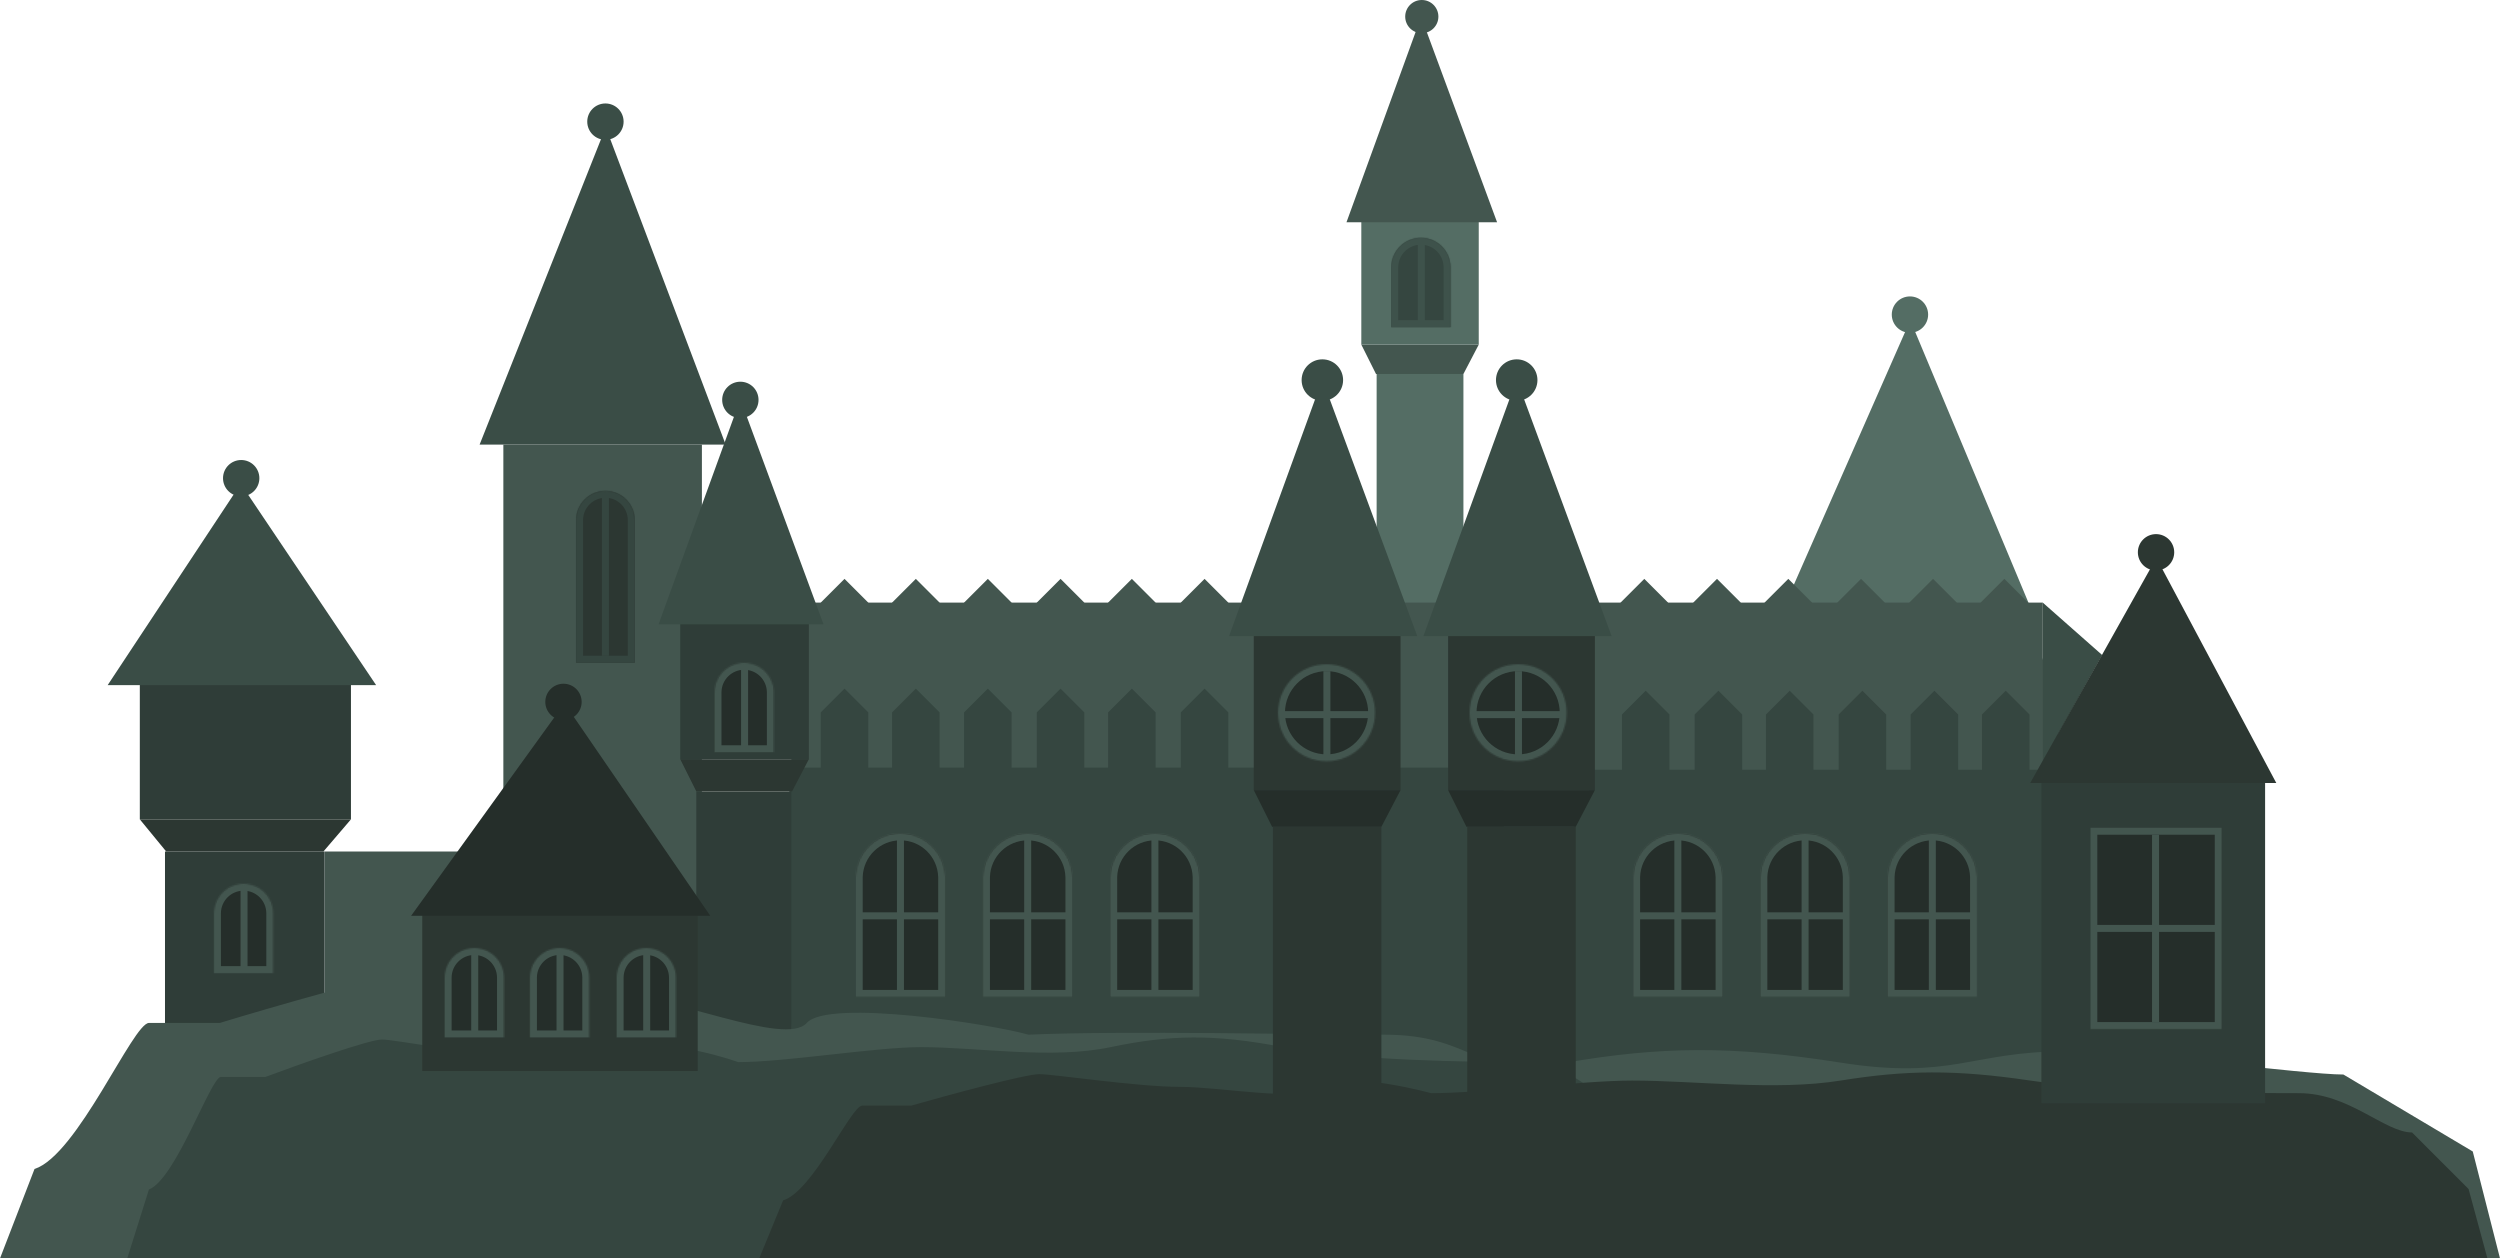 <svg width="1788" height="900" viewBox="0 0 1788 900" fill="none" xmlns="http://www.w3.org/2000/svg">
<rect x="360" y="318" width="142" height="309" fill="#43564F"/>
<path d="M343 318H519L433.237 91L343 318Z" fill="#3A4D46"/>
<circle cx="433" cy="87" r="13" fill="#3A4D46"/>
<rect x="232" y="609" width="267" height="109" fill="#43564F"/>
<circle cx="172.5" cy="342" r="13" fill="#3A4D46"/>
<path d="M251 586L231.304 609H118.875L100 586H251Z" fill="#2C3732"/>
<rect x="100" y="489" width="151" height="97" fill="#2F3D38"/>
<rect x="118" y="609" width="114" height="139" fill="#2F3D38"/>
<path d="M77 490H269L172.186 346L77 490Z" fill="#3A4D46"/>
<mask id="path-10-inside-1_104_147" fill="white">
<path fill-rule="evenodd" clip-rule="evenodd" d="M195.473 653.249V696H153V652.945H153.002C153.158 641.351 162.605 632 174.236 632C185.868 632 195.315 641.351 195.471 652.945H195.473V653.223C195.473 653.228 195.473 653.232 195.473 653.236C195.473 653.241 195.473 653.245 195.473 653.249Z"/>
</mask>
<path fill-rule="evenodd" clip-rule="evenodd" d="M195.473 653.249V696H153V652.945H153.002C153.158 641.351 162.605 632 174.236 632C185.868 632 195.315 641.351 195.471 652.945H195.473V653.223C195.473 653.228 195.473 653.232 195.473 653.236C195.473 653.241 195.473 653.245 195.473 653.249Z" fill="#252E2A"/>
<path d="M195.473 696V701H200.473V696H195.473ZM153 696H148V701H153V696ZM153 652.945V647.945H148V652.945H153ZM153.002 652.945V657.945H157.935L158.002 653.013L153.002 652.945ZM195.471 652.945L190.471 653.013L190.537 657.945H195.471V652.945ZM195.473 652.945H200.473V647.945H195.473V652.945ZM190.473 653.249V696H200.473V653.249H190.473ZM195.473 691H153V701H195.473V691ZM158 696V652.945H148V696H158ZM153 657.945H153.002V647.945H153V657.945ZM158.002 653.013C158.121 644.149 165.344 637 174.236 637V627C159.866 627 148.195 638.553 148.002 652.878L158.002 653.013ZM174.236 637C183.129 637 190.352 644.149 190.471 653.013L200.47 652.878C200.278 638.553 188.607 627 174.236 627V637ZM195.471 657.945H195.473V647.945H195.471V657.945ZM190.473 652.945V653.223H200.473V652.945H190.473ZM190.473 653.223C190.473 653.227 190.473 653.23 190.473 653.232C190.473 653.234 190.473 653.236 190.473 653.236H200.473C200.473 653.233 200.473 653.23 200.473 653.228C200.473 653.225 200.473 653.224 200.473 653.223H190.473ZM190.473 653.236C190.473 653.237 190.473 653.238 190.473 653.241C190.473 653.243 190.473 653.246 190.473 653.249H200.473C200.473 653.248 200.473 653.247 200.473 653.245C200.473 653.243 200.473 653.24 200.473 653.236H190.473Z" fill="#43564F" mask="url(#path-10-inside-1_104_147)"/>
<path d="M174.527 634.909V692.509" stroke="#43564F" stroke-width="5"/>
<mask id="path-13-inside-2_104_147" fill="white">
<path fill-rule="evenodd" clip-rule="evenodd" d="M454 372C454 360.402 444.598 351 433 351C421.402 351 412 360.402 412 372V474H454V372Z"/>
</mask>
<path fill-rule="evenodd" clip-rule="evenodd" d="M454 372C454 360.402 444.598 351 433 351C421.402 351 412 360.402 412 372V474H454V372Z" fill="#2C3732"/>
<path d="M412 474H407V479H412V474ZM454 474V479H459V474H454ZM433 356C441.837 356 449 363.163 449 372H459C459 357.641 447.359 346 433 346V356ZM417 372C417 363.163 424.163 356 433 356V346C418.641 346 407 357.641 407 372H417ZM417 474V372H407V474H417ZM454 469H412V479H454V469ZM449 372V474H459V372H449Z" fill="#354640" mask="url(#path-13-inside-2_104_147)"/>
<path d="M433 355L433 469" stroke="#354640" stroke-width="5"/>
<circle cx="1366" cy="225" r="13" fill="#546D64"/>
<path d="M1276 434H1452L1366.24 229L1276 434Z" fill="#546D64"/>
<path d="M1057.6 246.473L1046.64 267.469H984.112L973.614 246.473H1057.6Z" fill="#43564F"/>
<rect x="973.614" y="157.925" width="83.983" height="88.548" fill="#546D64"/>
<rect x="984.568" y="267.469" width="62.075" height="172.531" fill="#546D64"/>
<path d="M963 158.971H1070.72L1016.4 12L963 158.971Z" fill="#43564F"/>
<circle cx="1016.87" cy="11.867" r="11.867" fill="#43564F"/>
<path d="M1125 673H1440.5H1471.5V498.5L1460.5 470.5H1450.5V431L1433.5 414L1416.5 431V470.5H1399.5V431L1382.5 414L1365.5 431V470.5H1348V431L1331 414L1314 431V470.5H1296V431L1279 414L1262 431V470.5H1245V431L1228 414L1211 431V470.5H1193V431L1176 414L1159 431V470.5H1138.5V487L1124 512.5L1125 673Z" fill="#43564F"/>
<path d="M912.5 673H597H566V498.5L577 470.5H587V431L604 414L621 431V470.5H638V431L655 414L672 431V470.5H689.5V431L706.5 414L723.5 431V470.5H741.5V431L758.5 414L775.5 431V470.5H792.5V431L809.5 414L826.5 431V470.5H844.5V431L861.5 414L878.5 431V470.5H899V487L913.5 512.5L912.5 673Z" fill="#43564F"/>
<path d="M1461 431H576.749V457H577.881V547L566 571.5V752H1461V431Z" fill="#43564F"/>
<path d="M924 763.5L604 770H566L564.5 565L570 549H587V509.5L604 492.5L621 509.5V549H638V509.5L655 492.5L672 509.5V549H689.5V509.5L706.5 492.5L723.5 509.5V549H741.5V509.5L758.5 492.5L775.5 509.5V549H792.5V509.5L809.5 492.5L826.5 509.5V549H844.5V509.5L861.5 492.5L878.5 509.5V549H1075.5V612.5V770L924 763.5Z" fill="#354640"/>
<path d="M1125 787.5L1441.5 793.5L1472.5 783.5V578.5L1461.5 550.5H1451.5V511L1434.5 494L1417.5 511V550.5H1400.5V511L1383.5 494L1366.5 511V550.5H1349V511L1332 494L1315 511V550.5H1297V511L1280 494L1263 511V550.5H1246V511L1229 494L1212 511V550.5H1194V511L1177 494L1160 511V550.5H1136.5V565L1125 592.5V787.5Z" fill="#354640"/>
<path d="M1503.5 468.5L1461 431V545L1503.5 468.5Z" fill="#3A4D46"/>
<mask id="path-29-inside-3_104_147" fill="white">
<path fill-rule="evenodd" clip-rule="evenodd" d="M1037.47 191.249V234H995V190.945H995.002C995.158 179.351 1004.6 170 1016.24 170C1027.87 170 1037.32 179.351 1037.47 190.945H1037.47V191.223C1037.47 191.228 1037.47 191.232 1037.47 191.236C1037.47 191.241 1037.47 191.245 1037.47 191.249Z"/>
</mask>
<path fill-rule="evenodd" clip-rule="evenodd" d="M1037.47 191.249V234H995V190.945H995.002C995.158 179.351 1004.6 170 1016.24 170C1027.87 170 1037.32 179.351 1037.47 190.945H1037.47V191.223C1037.47 191.228 1037.47 191.232 1037.47 191.236C1037.47 191.241 1037.47 191.245 1037.47 191.249Z" fill="#354640"/>
<path d="M1037.47 234V239H1042.47V234H1037.47ZM995 234H990V239H995V234ZM995 190.945V185.945H990V190.945H995ZM995.002 190.945V195.945H999.935L1000 191.013L995.002 190.945ZM1037.47 190.945L1032.47 191.013L1032.54 195.945H1037.47V190.945ZM1037.47 190.945H1042.47V185.945H1037.47V190.945ZM1032.47 191.249V234H1042.47V191.249H1032.47ZM1037.47 229H995V239H1037.47V229ZM1000 234V190.945H990V234H1000ZM995 195.945H995.002V185.945H995V195.945ZM1000 191.013C1000.12 182.149 1007.34 175 1016.24 175V165C1001.87 165 990.195 176.553 990.002 190.878L1000 191.013ZM1016.24 175C1025.13 175 1032.35 182.149 1032.47 191.013L1042.47 190.878C1042.28 176.553 1030.61 165 1016.24 165V175ZM1037.47 195.945H1037.47V185.945H1037.47V195.945ZM1032.47 190.945V191.223H1042.47V190.945H1032.47ZM1032.47 191.223C1032.47 191.227 1032.47 191.23 1032.47 191.232C1032.47 191.234 1032.47 191.236 1032.47 191.236H1042.47C1042.47 191.233 1042.47 191.23 1042.47 191.228C1042.47 191.225 1042.47 191.224 1042.47 191.223H1032.47ZM1032.47 191.236C1032.47 191.237 1032.47 191.238 1032.47 191.241C1032.47 191.243 1032.47 191.246 1032.47 191.249H1042.47C1042.47 191.248 1042.47 191.247 1042.47 191.245C1042.47 191.243 1042.47 191.24 1042.47 191.236H1032.47Z" fill="#3E524B" mask="url(#path-29-inside-3_104_147)"/>
<path d="M1016.53 172.909V230.509" stroke="#3E524B" stroke-width="5"/>
<mask id="path-32-inside-4_104_147" fill="white">
<path fill-rule="evenodd" clip-rule="evenodd" d="M767 628V713H703V628V627H703.015C703.544 609.79 717.661 596 735 596C752.339 596 766.456 609.79 766.985 627H767V628Z"/>
</mask>
<path fill-rule="evenodd" clip-rule="evenodd" d="M767 628V713H703V628V627H703.015C703.544 609.79 717.661 596 735 596C752.339 596 766.456 609.79 766.985 627H767V628Z" fill="#252E2A"/>
<path d="M767 713V718H772V713H767ZM703 713H698V718H703V713ZM703 627V622H698V627H703ZM703.015 627V632H707.864L708.013 627.153L703.015 627ZM766.985 627L761.987 627.153L762.136 632H766.985V627ZM767 627H772V622H767V627ZM762 628V713H772V628H762ZM767 708H703V718H767V708ZM708 713V628H698V713H708ZM708 628V627H698V628H708ZM703 632H703.015V622H703V632ZM708.013 627.153C708.459 612.635 720.371 601 735 601V591C714.951 591 698.629 606.944 698.018 626.847L708.013 627.153ZM735 601C749.629 601 761.541 612.635 761.987 627.153L771.982 626.847C771.371 606.944 755.049 591 735 591V601ZM766.985 632H767V622H766.985V632ZM762 627V628H772V627H762Z" fill="#43564F" mask="url(#path-32-inside-4_104_147)"/>
<path d="M735 600L735 655M735 710L735 655M735 655L765.5 655M735 655L706 655" stroke="#43564F" stroke-width="5"/>
<mask id="path-35-inside-5_104_147" fill="white">
<path fill-rule="evenodd" clip-rule="evenodd" d="M1323 628V713H1259V628V627H1259.02C1259.54 609.79 1273.66 596 1291 596C1308.34 596 1322.46 609.79 1322.98 627H1323V628Z"/>
</mask>
<path fill-rule="evenodd" clip-rule="evenodd" d="M1323 628V713H1259V628V627H1259.02C1259.54 609.79 1273.66 596 1291 596C1308.34 596 1322.46 609.79 1322.98 627H1323V628Z" fill="#252E2A"/>
<path d="M1323 713V718H1328V713H1323ZM1259 713H1254V718H1259V713ZM1259 627V622H1254V627H1259ZM1259.02 627V632H1263.86L1264.01 627.153L1259.02 627ZM1322.98 627L1317.99 627.153L1318.14 632H1322.98V627ZM1323 627H1328V622H1323V627ZM1318 628V713H1328V628H1318ZM1323 708H1259V718H1323V708ZM1264 713V628H1254V713H1264ZM1264 628V627H1254V628H1264ZM1259 632H1259.02V622H1259V632ZM1264.01 627.153C1264.46 612.635 1276.37 601 1291 601V591C1270.95 591 1254.63 606.944 1254.02 626.847L1264.01 627.153ZM1291 601C1305.63 601 1317.54 612.635 1317.99 627.153L1327.98 626.847C1327.37 606.944 1311.05 591 1291 591V601ZM1322.98 632H1323V622H1322.98V632ZM1318 627V628H1328V627H1318Z" fill="#43564F" mask="url(#path-35-inside-5_104_147)"/>
<path d="M1291 600L1291 655M1291 710L1291 655M1291 655L1321.5 655M1291 655L1262 655" stroke="#43564F" stroke-width="5"/>
<mask id="path-38-inside-6_104_147" fill="white">
<path fill-rule="evenodd" clip-rule="evenodd" d="M676 628V713H612V628V627H612.015C612.544 609.79 626.661 596 644 596C661.339 596 675.456 609.79 675.985 627H676V628Z"/>
</mask>
<path fill-rule="evenodd" clip-rule="evenodd" d="M676 628V713H612V628V627H612.015C612.544 609.79 626.661 596 644 596C661.339 596 675.456 609.79 675.985 627H676V628Z" fill="#252E2A"/>
<path d="M676 713V718H681V713H676ZM612 713H607V718H612V713ZM612 627V622H607V627H612ZM612.015 627V632H616.864L617.013 627.153L612.015 627ZM675.985 627L670.987 627.153L671.136 632H675.985V627ZM676 627H681V622H676V627ZM671 628V713H681V628H671ZM676 708H612V718H676V708ZM617 713V628H607V713H617ZM617 628V627H607V628H617ZM612 632H612.015V622H612V632ZM617.013 627.153C617.459 612.635 629.371 601 644 601V591C623.951 591 607.629 606.944 607.018 626.847L617.013 627.153ZM644 601C658.629 601 670.541 612.635 670.987 627.153L680.982 626.847C680.371 606.944 664.049 591 644 591V601ZM675.985 632H676V622H675.985V632ZM671 627V628H681V627H671Z" fill="#43564F" mask="url(#path-38-inside-6_104_147)"/>
<path d="M644 600L644 655M644 710L644 655M644 655L674.5 655M644 655L615 655" stroke="#43564F" stroke-width="5"/>
<mask id="path-41-inside-7_104_147" fill="white">
<path fill-rule="evenodd" clip-rule="evenodd" d="M1232 628V713H1168V628V627H1168.02C1168.54 609.79 1182.66 596 1200 596C1217.34 596 1231.46 609.79 1231.98 627H1232V628Z"/>
</mask>
<path fill-rule="evenodd" clip-rule="evenodd" d="M1232 628V713H1168V628V627H1168.02C1168.54 609.79 1182.66 596 1200 596C1217.34 596 1231.46 609.79 1231.98 627H1232V628Z" fill="#252E2A"/>
<path d="M1232 713V718H1237V713H1232ZM1168 713H1163V718H1168V713ZM1168 627V622H1163V627H1168ZM1168.02 627V632H1172.86L1173.01 627.153L1168.02 627ZM1231.98 627L1226.99 627.153L1227.14 632H1231.98V627ZM1232 627H1237V622H1232V627ZM1227 628V713H1237V628H1227ZM1232 708H1168V718H1232V708ZM1173 713V628H1163V713H1173ZM1173 628V627H1163V628H1173ZM1168 632H1168.02V622H1168V632ZM1173.01 627.153C1173.46 612.635 1185.37 601 1200 601V591C1179.95 591 1163.63 606.944 1163.02 626.847L1173.01 627.153ZM1200 601C1214.63 601 1226.54 612.635 1226.99 627.153L1236.98 626.847C1236.37 606.944 1220.05 591 1200 591V601ZM1231.98 632H1232V622H1231.98V632ZM1227 627V628H1237V627H1227Z" fill="#43564F" mask="url(#path-41-inside-7_104_147)"/>
<path d="M1200 600L1200 655M1200 710L1200 655M1200 655L1230.5 655M1200 655L1171 655" stroke="#43564F" stroke-width="5"/>
<mask id="path-44-inside-8_104_147" fill="white">
<path fill-rule="evenodd" clip-rule="evenodd" d="M858 628V713H794V628V627H794.015C794.544 609.79 808.661 596 826 596C843.339 596 857.456 609.79 857.985 627H858V628Z"/>
</mask>
<path fill-rule="evenodd" clip-rule="evenodd" d="M858 628V713H794V628V627H794.015C794.544 609.79 808.661 596 826 596C843.339 596 857.456 609.79 857.985 627H858V628Z" fill="#252E2A"/>
<path d="M858 713V718H863V713H858ZM794 713H789V718H794V713ZM794 627V622H789V627H794ZM794.015 627V632H798.864L799.013 627.153L794.015 627ZM857.985 627L852.987 627.153L853.136 632H857.985V627ZM858 627H863V622H858V627ZM853 628V713H863V628H853ZM858 708H794V718H858V708ZM799 713V628H789V713H799ZM799 628V627H789V628H799ZM794 632H794.015V622H794V632ZM799.013 627.153C799.459 612.635 811.371 601 826 601V591C805.951 591 789.629 606.944 789.018 626.847L799.013 627.153ZM826 601C840.629 601 852.541 612.635 852.987 627.153L862.982 626.847C862.371 606.944 846.049 591 826 591V601ZM857.985 632H858V622H857.985V632ZM853 627V628H863V627H853Z" fill="#43564F" mask="url(#path-44-inside-8_104_147)"/>
<path d="M826 600L826 655M826 710L826 655M826 655L856.5 655M826 655L797 655" stroke="#43564F" stroke-width="5"/>
<mask id="path-47-inside-9_104_147" fill="white">
<path fill-rule="evenodd" clip-rule="evenodd" d="M1414 628V713H1350V628V627H1350.02C1350.54 609.79 1364.66 596 1382 596C1399.34 596 1413.46 609.79 1413.98 627H1414V628Z"/>
</mask>
<path fill-rule="evenodd" clip-rule="evenodd" d="M1414 628V713H1350V628V627H1350.02C1350.54 609.79 1364.66 596 1382 596C1399.34 596 1413.46 609.79 1413.98 627H1414V628Z" fill="#252E2A"/>
<path d="M1414 713V718H1419V713H1414ZM1350 713H1345V718H1350V713ZM1350 627V622H1345V627H1350ZM1350.02 627V632H1354.86L1355.01 627.153L1350.02 627ZM1413.98 627L1408.99 627.153L1409.14 632H1413.98V627ZM1414 627H1419V622H1414V627ZM1409 628V713H1419V628H1409ZM1414 708H1350V718H1414V708ZM1355 713V628H1345V713H1355ZM1355 628V627H1345V628H1355ZM1350 632H1350.02V622H1350V632ZM1355.01 627.153C1355.46 612.635 1367.37 601 1382 601V591C1361.95 591 1345.63 606.944 1345.02 626.847L1355.01 627.153ZM1382 601C1396.63 601 1408.54 612.635 1408.99 627.153L1418.98 626.847C1418.37 606.944 1402.05 591 1382 591V601ZM1413.98 632H1414V622H1413.98V632ZM1409 627V628H1419V627H1409Z" fill="#43564F" mask="url(#path-47-inside-9_104_147)"/>
<path d="M1382 600L1382 655M1382 710L1382 655M1382 655L1412.5 655M1382 655L1353 655" stroke="#43564F" stroke-width="5"/>
<path d="M578.5 543L566.5 566H498L486.5 543H578.5Z" fill="#2C3732"/>
<rect x="486.5" y="446" width="92" height="97" fill="#2F3D38"/>
<rect x="498" y="566" width="68" height="201" fill="#2F3D38"/>
<path d="M471 446.5H589L529.5 285.5L471 446.5Z" fill="#3A4D46"/>
<circle cx="529.5" cy="286" r="13" fill="#3A4D46"/>
<mask id="path-55-inside-10_104_147" fill="white">
<path fill-rule="evenodd" clip-rule="evenodd" d="M553.473 495.249V538H511V494.945H511.002C511.158 483.351 520.605 474 532.236 474C543.868 474 553.315 483.351 553.471 494.945H553.473V495.223C553.473 495.228 553.473 495.232 553.473 495.236C553.473 495.241 553.473 495.245 553.473 495.249Z"/>
</mask>
<path fill-rule="evenodd" clip-rule="evenodd" d="M553.473 495.249V538H511V494.945H511.002C511.158 483.351 520.605 474 532.236 474C543.868 474 553.315 483.351 553.471 494.945H553.473V495.223C553.473 495.228 553.473 495.232 553.473 495.236C553.473 495.241 553.473 495.245 553.473 495.249Z" fill="#252E2A"/>
<path d="M553.473 538V543H558.473V538H553.473ZM511 538H506V543H511V538ZM511 494.945V489.945H506V494.945H511ZM511.002 494.945V499.945H515.935L516.002 495.013L511.002 494.945ZM553.471 494.945L548.471 495.013L548.537 499.945H553.471V494.945ZM553.473 494.945H558.473V489.945H553.473V494.945ZM548.473 495.249V538H558.473V495.249H548.473ZM553.473 533H511V543H553.473V533ZM516 538V494.945H506V538H516ZM511 499.945H511.002V489.945H511V499.945ZM516.002 495.013C516.121 486.149 523.344 479 532.236 479V469C517.866 469 506.195 480.553 506.002 494.878L516.002 495.013ZM532.236 479C541.129 479 548.352 486.149 548.471 495.013L558.47 494.878C558.278 480.553 546.607 469 532.236 469V479ZM553.471 499.945H553.473V489.945H553.471V499.945ZM548.473 494.945V495.223H558.473V494.945H548.473ZM548.473 495.223C548.473 495.227 548.473 495.23 548.473 495.232C548.473 495.234 548.473 495.236 548.473 495.236H558.473C558.473 495.233 558.473 495.23 558.473 495.228C558.473 495.225 558.473 495.224 558.473 495.223H548.473ZM548.473 495.236C548.473 495.237 548.473 495.238 548.473 495.241C548.473 495.243 548.473 495.246 548.473 495.249H558.473C558.473 495.248 558.473 495.247 558.473 495.245C558.473 495.243 558.473 495.24 558.473 495.236H548.473Z" fill="#43564F" mask="url(#path-55-inside-10_104_147)"/>
<path d="M532.527 476.909V534.509" stroke="#43564F" stroke-width="5"/>
<path d="M1676 768.5L1768.51 823.534L1788 900H0L24.689 836.046C55.442 826.191 95.117 731.597 106.552 731.597H157.23C195.346 720.027 275.217 696.888 289.77 696.888C304.324 696.888 391.558 710.918 435.305 710.918C479.485 710.918 561.407 749.08 577 731.597C592.593 714.114 710.378 732.715 735.5 740C804 737 938.023 740 990 740C1054.97 740 1052.43 771.57 1120 760C1187.57 748.43 1238.39 747.669 1316.5 760C1395.76 772.513 1410.53 752 1475.5 752C1527.48 752 1647.85 768.5 1676 768.5Z" fill="#43564F"/>
<path d="M1165.99 792.994L1202.75 841.065L1215 900H91L106.52 850.709C125.853 843.113 150.794 770.206 157.983 770.206H189.84C213.801 761.289 264.011 743.455 273.16 743.455C282.309 743.455 337.147 754.269 364.648 754.269C392.422 754.269 444.701 767.743 454.503 754.269C464.305 740.794 512.228 754.011 528.02 759.626C562.056 759.626 626.044 748.91 658.718 748.91C699.561 748.91 751.84 757.827 794.317 748.91C836.794 739.993 868.558 739.406 917.663 748.91C967.491 758.554 1051.63 759.626 1092.47 759.626C1125.15 759.626 1148.29 792.994 1165.99 792.994Z" fill="#354640"/>
<path d="M1725.1 809.926L1765.53 850.39L1779 900H543L560.067 858.508C581.326 852.114 608.752 790.743 616.657 790.743H651.689C678.038 783.237 733.251 768.225 743.311 768.225C753.372 768.225 813.674 777.327 843.916 777.327C874.456 777.327 931.945 788.67 942.724 777.327C953.503 765.985 1006.2 777.111 1023.57 781.837C1060.99 781.837 1131.36 772.816 1167.29 772.816C1212.2 772.816 1269.69 780.323 1316.4 772.816C1363.11 765.31 1398.04 764.816 1452.03 772.816C1506.83 780.934 1599.35 781.837 1644.26 781.837C1680.19 781.837 1705.64 809.926 1725.1 809.926Z" fill="#2C3732"/>
<circle cx="945.753" cy="271.834" r="14.834" fill="#3A4D46"/>
<path d="M1001.67 565.091L987.973 591.336H909.809L896.687 565.091H1001.67Z" fill="#252E2A"/>
<rect x="896.687" y="454.407" width="104.979" height="110.685" fill="#2C3732"/>
<rect x="910.38" y="591.336" width="77.593" height="215.664" fill="#2C3732"/>
<path d="M879 454.977H1013.65L945.753 271.263L879 454.977Z" fill="#3A4D46"/>
<mask id="path-66-inside-11_104_147" fill="white">
<path d="M983.527 509.764C983.527 528.963 967.963 544.527 948.764 544.527C929.564 544.527 914 528.963 914 509.764C914 490.564 929.564 475 948.764 475C967.963 475 983.527 490.564 983.527 509.764Z"/>
</mask>
<path d="M983.527 509.764C983.527 528.963 967.963 544.527 948.764 544.527C929.564 544.527 914 528.963 914 509.764C914 490.564 929.564 475 948.764 475C967.963 475 983.527 490.564 983.527 509.764Z" fill="#252E2A"/>
<path d="M978.527 509.764C978.527 526.202 965.202 539.527 948.764 539.527V549.527C970.724 549.527 988.527 531.724 988.527 509.764H978.527ZM948.764 539.527C932.326 539.527 919 526.202 919 509.764H909C909 531.724 926.803 549.527 948.764 549.527V539.527ZM919 509.764C919 493.326 932.326 480 948.764 480V470C926.803 470 909 487.803 909 509.764H919ZM948.764 480C965.202 480 978.527 493.326 978.527 509.764H988.527C988.527 487.803 970.724 470 948.764 470V480Z" fill="#43564F" mask="url(#path-66-inside-11_104_147)"/>
<path d="M949 480L949 511.103M949 542.205L949 511.103M949 511.103L981.5 511.103M949 511.103L916 511.103" stroke="#43564F" stroke-width="5"/>
<circle cx="1084.75" cy="271.834" r="14.834" fill="#3A4D46"/>
<path d="M1140.67 565.091L1126.97 591.336H1048.81L1035.69 565.091H1140.67Z" fill="#252E2A"/>
<rect x="1035.69" y="454.407" width="104.979" height="110.685" fill="#2C3732"/>
<rect x="1049.38" y="591.336" width="77.593" height="215.664" fill="#2C3732"/>
<path d="M1018 454.977H1152.65L1084.75 271.263L1018 454.977Z" fill="#3A4D46"/>
<mask id="path-74-inside-12_104_147" fill="white">
<path d="M1120.53 509.764C1120.53 528.963 1104.96 544.527 1085.76 544.527C1066.56 544.527 1051 528.963 1051 509.764C1051 490.564 1066.56 475 1085.76 475C1104.96 475 1120.53 490.564 1120.53 509.764Z"/>
</mask>
<path d="M1120.53 509.764C1120.53 528.963 1104.96 544.527 1085.76 544.527C1066.56 544.527 1051 528.963 1051 509.764C1051 490.564 1066.56 475 1085.76 475C1104.96 475 1120.53 490.564 1120.53 509.764Z" fill="#252E2A"/>
<path d="M1115.53 509.764C1115.53 526.202 1102.2 539.527 1085.76 539.527V549.527C1107.72 549.527 1125.53 531.724 1125.53 509.764H1115.53ZM1085.76 539.527C1069.33 539.527 1056 526.202 1056 509.764H1046C1046 531.724 1063.8 549.527 1085.76 549.527V539.527ZM1056 509.764C1056 493.326 1069.33 480 1085.76 480V470C1063.8 470 1046 487.803 1046 509.764H1056ZM1085.76 480C1102.2 480 1115.53 493.326 1115.53 509.764H1125.53C1125.53 487.803 1107.72 470 1085.76 470V480Z" fill="#43564F" mask="url(#path-74-inside-12_104_147)"/>
<path d="M1086 480L1086 511.103M1086 542.205L1086 511.103M1086 511.103L1118.5 511.103M1086 511.103L1053 511.103" stroke="#43564F" stroke-width="5"/>
<circle cx="1542" cy="395" r="13" fill="#2C3732"/>
<rect x="1460" y="560" width="160" height="229" fill="#2F3D38"/>
<path d="M1452 560H1628L1542.24 399L1452 560Z" fill="#2C3732"/>
<mask id="path-80-inside-13_104_147" fill="white">
<path d="M1495 592H1589V736H1495V592Z"/>
</mask>
<path d="M1495 592H1589V736H1495V592Z" fill="#252E2A"/>
<path d="M1495 592V587H1490V592H1495ZM1589 592H1594V587H1589V592ZM1589 736V741H1594V736H1589ZM1495 736H1490V741H1495V736ZM1495 597H1589V587H1495V597ZM1584 592V736H1594V592H1584ZM1589 731H1495V741H1589V731ZM1500 736V592H1490V736H1500Z" fill="#43564F" mask="url(#path-80-inside-13_104_147)"/>
<path d="M1541.64 597.023L1541.64 664M1541.64 730.977L1541.64 664M1541.64 664L1586.06 664M1541.64 664L1499.41 664" stroke="#43564F" stroke-width="5"/>
<rect x="302" y="653" width="197" height="113" fill="#2C3732"/>
<path d="M294 655H508L403.72 503L294 655Z" fill="#252E2A"/>
<circle cx="403" cy="502" r="13" fill="#252E2A"/>
<mask id="path-86-inside-14_104_147" fill="white">
<path fill-rule="evenodd" clip-rule="evenodd" d="M421.473 699.249V742H379V698.945H379.002C379.158 687.351 388.605 678 400.236 678C411.868 678 421.315 687.351 421.471 698.945H421.473V699.223C421.473 699.228 421.473 699.232 421.473 699.236C421.473 699.241 421.473 699.245 421.473 699.249Z"/>
</mask>
<path fill-rule="evenodd" clip-rule="evenodd" d="M421.473 699.249V742H379V698.945H379.002C379.158 687.351 388.605 678 400.236 678C411.868 678 421.315 687.351 421.471 698.945H421.473V699.223C421.473 699.228 421.473 699.232 421.473 699.236C421.473 699.241 421.473 699.245 421.473 699.249Z" fill="#252E2A"/>
<path d="M421.473 742V747H426.473V742H421.473ZM379 742H374V747H379V742ZM379 698.945V693.945H374V698.945H379ZM379.002 698.945V703.945H383.935L384.002 699.013L379.002 698.945ZM421.471 698.945L416.471 699.013L416.537 703.945H421.471V698.945ZM421.473 698.945H426.473V693.945H421.473V698.945ZM416.473 699.249V742H426.473V699.249H416.473ZM421.473 737H379V747H421.473V737ZM384 742V698.945H374V742H384ZM379 703.945H379.002V693.945H379V703.945ZM384.002 699.013C384.121 690.149 391.344 683 400.236 683V673C385.866 673 374.195 684.553 374.002 698.878L384.002 699.013ZM400.236 683C409.129 683 416.352 690.149 416.471 699.013L426.47 698.878C426.278 684.553 414.607 673 400.236 673V683ZM421.471 703.945H421.473V693.945H421.471V703.945ZM416.473 698.945V699.223H426.473V698.945H416.473ZM416.473 699.223C416.473 699.227 416.473 699.23 416.473 699.232C416.473 699.234 416.473 699.236 416.473 699.236H426.473C426.473 699.233 426.473 699.23 426.473 699.228C426.473 699.225 426.473 699.224 426.473 699.223H416.473ZM416.473 699.236C416.473 699.237 416.473 699.238 416.473 699.241C416.473 699.243 416.473 699.246 416.473 699.249H426.473C426.473 699.248 426.473 699.247 426.473 699.245C426.473 699.243 426.473 699.24 426.473 699.236H416.473Z" fill="#43564F" mask="url(#path-86-inside-14_104_147)"/>
<path d="M400.527 680.909V738.509" stroke="#43564F" stroke-width="5"/>
<mask id="path-89-inside-15_104_147" fill="white">
<path fill-rule="evenodd" clip-rule="evenodd" d="M483.473 699.249V742H441V698.945H441.002C441.158 687.351 450.605 678 462.236 678C473.868 678 483.315 687.351 483.471 698.945H483.473V699.223C483.473 699.228 483.473 699.232 483.473 699.236C483.473 699.241 483.473 699.245 483.473 699.249Z"/>
</mask>
<path fill-rule="evenodd" clip-rule="evenodd" d="M483.473 699.249V742H441V698.945H441.002C441.158 687.351 450.605 678 462.236 678C473.868 678 483.315 687.351 483.471 698.945H483.473V699.223C483.473 699.228 483.473 699.232 483.473 699.236C483.473 699.241 483.473 699.245 483.473 699.249Z" fill="#252E2A"/>
<path d="M483.473 742V747H488.473V742H483.473ZM441 742H436V747H441V742ZM441 698.945V693.945H436V698.945H441ZM441.002 698.945V703.945H445.935L446.002 699.013L441.002 698.945ZM483.471 698.945L478.471 699.013L478.537 703.945H483.471V698.945ZM483.473 698.945H488.473V693.945H483.473V698.945ZM478.473 699.249V742H488.473V699.249H478.473ZM483.473 737H441V747H483.473V737ZM446 742V698.945H436V742H446ZM441 703.945H441.002V693.945H441V703.945ZM446.002 699.013C446.121 690.149 453.344 683 462.236 683V673C447.866 673 436.195 684.553 436.002 698.878L446.002 699.013ZM462.236 683C471.129 683 478.352 690.149 478.471 699.013L488.47 698.878C488.278 684.553 476.607 673 462.236 673V683ZM483.471 703.945H483.473V693.945H483.471V703.945ZM478.473 698.945V699.223H488.473V698.945H478.473ZM478.473 699.223C478.473 699.227 478.473 699.23 478.473 699.232C478.473 699.234 478.473 699.236 478.473 699.236H488.473C488.473 699.233 488.473 699.23 488.473 699.228C488.473 699.225 488.473 699.224 488.473 699.223H478.473ZM478.473 699.236C478.473 699.237 478.473 699.238 478.473 699.241C478.473 699.243 478.473 699.246 478.473 699.249H488.473C488.473 699.248 488.473 699.247 488.473 699.245C488.473 699.243 488.473 699.24 488.473 699.236H478.473Z" fill="#43564F" mask="url(#path-89-inside-15_104_147)"/>
<path d="M462.527 680.909V738.509" stroke="#43564F" stroke-width="5"/>
<mask id="path-92-inside-16_104_147" fill="white">
<path fill-rule="evenodd" clip-rule="evenodd" d="M360.473 699.249V742H318V698.945H318.002C318.158 687.351 327.605 678 339.236 678C350.868 678 360.315 687.351 360.471 698.945H360.473V699.223C360.473 699.228 360.473 699.232 360.473 699.236C360.473 699.241 360.473 699.245 360.473 699.249Z"/>
</mask>
<path fill-rule="evenodd" clip-rule="evenodd" d="M360.473 699.249V742H318V698.945H318.002C318.158 687.351 327.605 678 339.236 678C350.868 678 360.315 687.351 360.471 698.945H360.473V699.223C360.473 699.228 360.473 699.232 360.473 699.236C360.473 699.241 360.473 699.245 360.473 699.249Z" fill="#252E2A"/>
<path d="M360.473 742V747H365.473V742H360.473ZM318 742H313V747H318V742ZM318 698.945V693.945H313V698.945H318ZM318.002 698.945V703.945H322.935L323.002 699.013L318.002 698.945ZM360.471 698.945L355.471 699.013L355.537 703.945H360.471V698.945ZM360.473 698.945H365.473V693.945H360.473V698.945ZM355.473 699.249V742H365.473V699.249H355.473ZM360.473 737H318V747H360.473V737ZM323 742V698.945H313V742H323ZM318 703.945H318.002V693.945H318V703.945ZM323.002 699.013C323.121 690.149 330.344 683 339.236 683V673C324.866 673 313.195 684.553 313.002 698.878L323.002 699.013ZM339.236 683C348.129 683 355.352 690.149 355.471 699.013L365.47 698.878C365.278 684.553 353.607 673 339.236 673V683ZM360.471 703.945H360.473V693.945H360.471V703.945ZM355.473 698.945V699.223H365.473V698.945H355.473ZM355.473 699.223C355.473 699.227 355.473 699.23 355.473 699.232C355.473 699.234 355.473 699.236 355.473 699.236H365.473C365.473 699.233 365.473 699.23 365.473 699.228C365.473 699.225 365.473 699.224 365.473 699.223H355.473ZM355.473 699.236C355.473 699.237 355.473 699.238 355.473 699.241C355.473 699.243 355.473 699.246 355.473 699.249H365.473C365.473 699.248 365.473 699.247 365.473 699.245C365.473 699.243 365.473 699.24 365.473 699.236H355.473Z" fill="#43564F" mask="url(#path-92-inside-16_104_147)"/>
<path d="M339.527 680.909V738.509" stroke="#43564F" stroke-width="5"/>
</svg>

